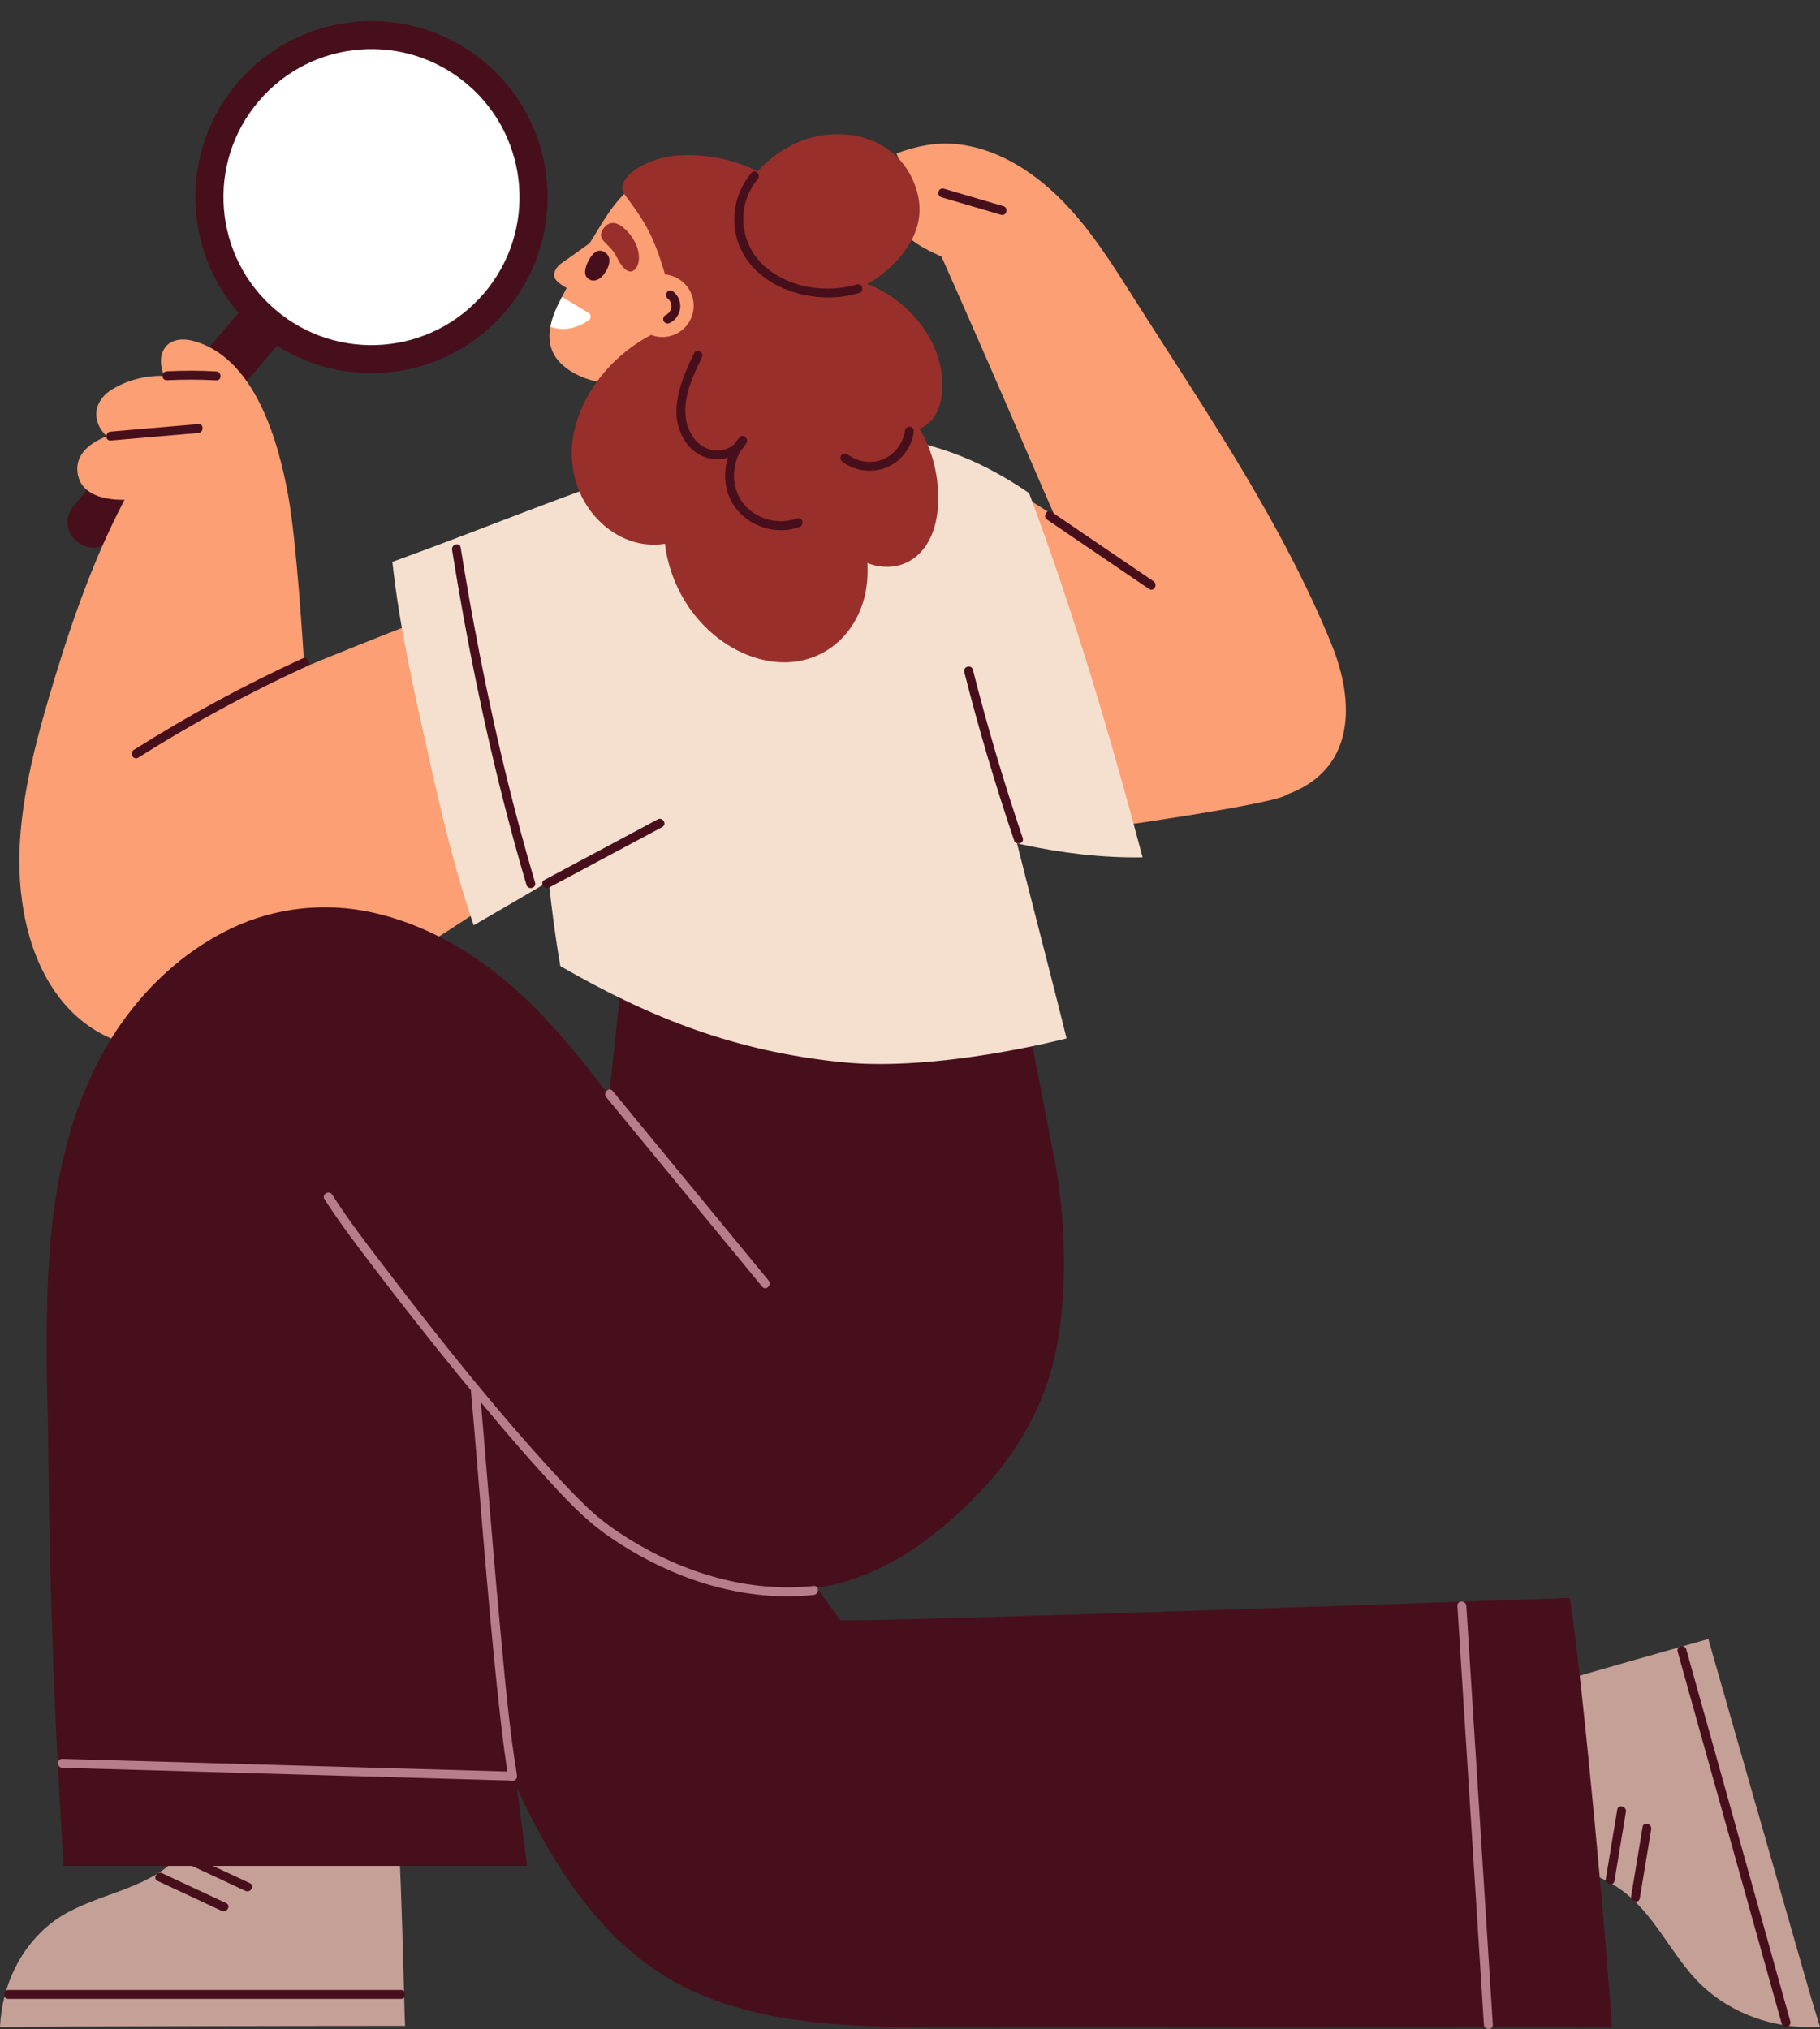 <?xml version="1.0" encoding="UTF-8"?>
<!DOCTYPE svg PUBLIC '-//W3C//DTD SVG 1.0//EN'
          'http://www.w3.org/TR/2001/REC-SVG-20010904/DTD/svg10.dtd'>
<svg height="1507.6" preserveAspectRatio="xMidYMid meet" version="1.0" viewBox="0.0 -15.6 1352.2 1507.6" width="1352.2" xmlns="http://www.w3.org/2000/svg" xmlns:xlink="http://www.w3.org/1999/xlink" zoomAndPan="magnify"
><rect x="0.0" y="-15.6" width="1352.2" height="1507.6" fill="#333333" stroke="none"/><defs
  ><clipPath id="a"
    ><path d="M 1115 1202 L 1352.18 1202 L 1352.18 1491 L 1115 1491 Z M 1115 1202"
    /></clipPath
    ><clipPath id="b"
    ><path d="M 1082 1174 L 1110 1174 L 1110 1491.781 L 1082 1491.781 Z M 1082 1174"
    /></clipPath
  ></defs
  ><g
  ><g id="change1_1"
    ><path d="M 989.75 464.219 C 989.629 463.91 989.508 463.609 989.383 463.309 C 952.895 373.711 897.516 292.43 845.742 211.211 C 830.895 187.91 816.469 164.172 798.316 143.352 C 775.941 117.68 746.359 95.57 711.652 91.551 C 695.902 89.719 680.613 93.031 665.973 98.371 C 669.824 107.641 673.66 116.828 677.621 125.75 C 696.242 167.68 714.918 209.602 733.297 251.641 C 751.625 293.559 769.508 335.691 787.961 377.551 L 793.031 387.441 C 793.453 388.27 793.871 389.102 794.289 389.93 C 794.102 390.16 793.965 390.43 793.797 390.68 C 811.504 430.512 829.801 470.07 849.641 508.922 C 853.297 516.086 852.172 522.613 848.59 527.48 C 857.805 545.191 867.699 562.57 878.801 578.996 C 882.941 585.121 890.242 584.129 893.93 579.988 C 896.102 577.551 922.832 580.891 927.504 580.523 C 938.855 579.629 949.863 577.465 960.367 573.027 C 1007.09 553.305 1006.121 505.086 989.75 464.219" fill="#fc9f74"
    /></g
    ><g id="change1_2"
    ><path d="M 763.414 148.23 C 754.02 140.34 702.695 129.512 689.453 127.641 C 685.629 127.109 681.586 126.27 677.773 127.102 C 673.598 128.012 670.43 130.469 668.445 133.57 C 665.062 138.871 665.367 145.809 668.055 151.398 C 673.566 162.879 687.02 169.289 699.414 175 C 713.699 181.578 728.719 186.699 744.074 191.109 C 752.434 193.52 758.117 186.219 756.664 180.238 C 756.051 177.699 755.531 175.172 755.113 172.629 C 758.617 170.059 759.445 164.941 756.707 161.531 C 759.246 161.699 761.777 161.059 763.738 159.398 C 767.328 156.371 767.098 151.32 763.414 148.23" fill="#fc9f74"
    /></g
    ><g id="change2_1"
    ><path d="M 54.582 360.41 L 206.992 182.039 C 207.418 181.539 208.164 181.48 208.66 181.91 L 235.461 204.809 C 235.957 205.23 236.016 205.98 235.594 206.48 L 83.18 384.852 C 76.637 392.512 65.117 393.41 57.457 386.871 L 56.602 386.129 C 48.941 379.59 48.035 368.07 54.582 360.41" fill="#470f1c"
    /></g
    ><g id="change2_2"
    ><path d="M 191.004 230.309 C 136.066 183.371 129.586 100.781 176.527 45.852 C 223.469 -9.09 306.055 -15.57 360.992 31.371 C 415.93 78.309 422.41 160.898 375.473 215.84 C 328.531 270.77 245.941 277.25 191.004 230.309" fill="#470f1c"
    /></g
    ><g id="change3_1"
    ><path d="M 204.551 214.461 C 158.367 175 152.918 105.57 192.379 59.391 C 231.84 13.211 301.266 7.762 347.445 47.219 C 393.629 86.68 399.078 156.109 359.617 202.289 C 320.156 248.469 250.73 253.922 204.551 214.461" fill="#fff"
    /></g
    ><g id="change1_3"
    ><path d="M 443.359 485.738 C 433.688 452.988 425.133 449.941 414.832 417.379 C 413.945 414.578 413.004 411.789 412.035 409.012 C 401.617 412.461 391.309 416.441 381.086 420.102 C 365.52 425.68 350.008 431.398 334.523 437.211 C 303.863 448.719 273.387 460.75 243.055 473.078 C 237.402 475.379 231.777 477.738 226.137 480.059 C 225.305 467.422 220.566 388.441 214.215 353.02 C 207.051 313.07 189.371 248.941 142.602 237.48 C 134.543 235.512 125.324 236.648 121.27 244.891 C 118.328 250.859 119.574 257.691 121.973 263.648 C 108.301 263.32 94.594 266.609 82.684 274.09 C 75.77 278.43 70.75 285.738 71.66 294.18 C 72.273 299.91 75.258 304.789 79.422 308.48 C 67.613 313.039 55.75 321.551 57.59 335.531 C 59.777 352.141 77.559 355.73 91.41 355.73 C 91.793 355.73 92.172 355.711 92.559 355.711 C 67.785 402.75 50.633 453.859 35.734 504.668 C 26.176 537.258 17.883 570.445 15.156 604.395 C 7.887 694.902 50.703 781.184 154.129 761.629 C 194.891 753.922 232.273 735.031 268.152 714.902 C 304.848 694.32 340.484 671.578 375.156 647.762 C 394.805 634.266 414.215 620.434 433.504 606.43 C 446.895 596.711 460.355 586.973 473.492 576.859 C 463.293 546.469 452.375 516.27 443.359 485.738" fill="#fc9f74"
    /></g
    ><g id="change1_4"
    ><path d="M 543.137 342.859 C 553.512 339.75 564.762 333.711 572.738 328.031 C 571.668 325.539 533.383 238.012 524.703 219.32 C 521.797 213.059 462.715 254.59 459.938 257.16 C 464.719 276.352 478.609 318.559 485.824 338.238 C 502.258 346.398 525.672 348.09 543.137 342.859" fill="#fc9f74"
    /></g
    ><g id="change1_5"
    ><path d="M 463.738 128.461 C 452.516 139.84 446.727 151.469 440.809 160.691 C 429.473 178.441 426.328 188.371 417.531 205.07 C 417.406 205.281 417.277 205.488 417.148 205.762 C 413.387 212.809 410.242 220.102 408.941 227.199 C 406.539 239.781 409.797 251.809 425.34 260.941 C 450.102 275.512 483.852 269.711 510.223 260.078 C 541.887 248.449 565.562 229.648 581.523 199.922 C 584.219 194.922 586.598 189.73 588.219 184.309 C 589.141 181.199 589.82 178.039 590.168 174.801 C 594.074 136.762 555.539 111.23 522.262 106.941 C 499.977 104.09 479.391 112.609 463.738 128.461" fill="#fc9f74"
    /></g
    ><g id="change3_2"
    ><path d="M 417.531 205.07 C 417.406 205.281 417.277 205.488 417.148 205.762 C 413.387 212.809 410.242 220.102 408.941 227.199 C 421.625 231.578 432.191 226.02 437.535 222.238 C 439.41 220.891 439.258 218.078 437.301 216.879 L 417.531 205.07" fill="#fff"
    /></g
    ><g id="change1_6"
    ><path d="M 444.395 161.391 C 448.848 160.211 444.848 166.031 447.328 170.441 C 450.199 175.328 448.926 180.961 447.945 186.18 C 447.652 187.73 447.32 189.281 446.941 190.809 C 446.758 191.578 446.559 192.34 446.348 193.109 C 445.52 196.141 443.828 199.5 440.723 200.781 C 439.57 201.48 438.336 201.852 437.016 201.91 C 435.934 202.141 434.852 202.078 433.77 201.84 C 433.02 201.93 432.266 202.031 431.512 202.121 C 430.582 202.219 429.652 202.109 428.73 201.801 C 424.262 200.301 415.438 195.91 412.75 191.941 C 409.75 187.52 413.734 182.121 418.023 179.309 C 422.586 176.328 437.742 165.32 440.676 163.18 C 441.832 162.328 443.098 161.738 444.395 161.391" fill="#fc9f74"
    /></g
    ><g id="change4_1"
    ><path d="M 499.34 100.359 C 539.723 94.988 616.023 117.488 600.582 193.012 C 597.383 208.648 577.863 234.578 550.887 244.328 C 547.598 245.52 544.656 247.191 541.496 248.309 C 541.875 249.922 548.609 273.012 548.609 273.012 C 484.426 289.93 484.426 209.57 484.426 209.57 C 471.555 184.961 477.562 210.621 494.684 190.59 C 485.113 155.219 474.758 143.75 463.738 128.461 C 456.973 119.078 474.891 103.621 499.34 100.359" fill="#992f2b"
    /></g
    ><g id="change4_2"
    ><path d="M 466.859 157.148 C 476.078 167.559 476.52 180.031 471.598 184.68 C 467.523 188.52 462.457 184.289 458.031 175.078 C 453.215 165.07 442.852 163.051 447.754 155.078 C 451.676 148.699 458.227 147.398 466.859 157.148" fill="#992f2b"
    /></g
    ><g id="change2_3"
    ><path d="M 448.219 171.238 C 456.812 175.219 451.152 185.602 447.77 189.27 C 445.57 191.66 442.074 194.059 438.207 192.211 C 432.57 189.512 435.039 182.551 436.77 179.02 C 438.699 175.078 442.594 168.641 448.219 171.238" fill="#470f1c"
    /></g
    ><g id="change5_1"
    ><path d="M 616.895 343.281 C 614.926 329.012 610.391 314.84 602.137 302.859 C 593.43 290.219 580.188 282.211 565.227 279.289 C 536.863 273.75 507.219 286.52 486.48 305.398 C 480.52 310.828 474.906 316.602 469.82 322.859 C 464.703 329.172 461.016 336.051 456.645 342.82 C 453.973 346.949 453.785 352.289 457.902 355.66 C 458.777 356.379 459.863 356.922 461.031 357.262 C 461.297 357.82 461.562 358.379 461.898 358.898 C 465.875 365.078 472.75 367.051 479.766 367.051 C 493.254 367.059 506.832 365.172 520.043 362.602 C 533.395 360.012 546.598 356.57 559.602 352.602 C 565.988 350.648 572.328 348.551 578.633 346.34 C 581.781 345.238 584.926 344.121 588.059 342.969 C 589.297 342.52 590.824 341.809 592.348 341.199 C 593.293 341.52 594.266 341.711 595.262 341.781 C 596.012 343.879 596.777 345.961 597.605 347.969 C 601.836 358.219 618.488 354.859 616.895 343.281" fill="#4262ff"
    /></g
    ><g id="change1_7"
    ><path d="M 857.645 432.852 C 847.926 418.18 834.152 405.488 820.645 394.359 C 805.375 381.789 788.793 370.969 772.07 360.449 C 753.074 348.512 734.176 335.699 714.156 325.531 C 705.543 321.16 697.586 333.781 704.676 339.91 C 699.445 340.359 694.621 344.191 695.648 350.859 C 698.738 370.91 702.699 390.781 707.555 410.469 C 711.801 427.691 716.57 444.961 724.199 461.031 C 732.168 477.82 742.91 492.133 756.66 504.633 C 770.387 517.105 785.066 529.152 800.328 539.699 C 808.645 545.445 792.758 601.895 803.301 601.57 C 811.988 601.305 950.617 581.336 955.98 574.734 C 967.465 560.594 865.359 505 867.098 487.328 C 868.992 468.109 868.648 449.461 857.645 432.852" fill="#fc9f74"
    /></g
    ><g id="change2_4"
    ><path d="M 777.934 370.441 C 803.188 387.621 828.438 404.801 853.691 421.988 C 857.227 424.398 860.547 418.648 857.035 416.27 C 831.781 399.078 806.531 381.898 781.277 364.711 C 777.742 362.309 774.426 368.051 777.934 370.441" fill="#470f1c"
    /></g
    ><g id="change2_5"
    ><path d="M 782.641 841.594 L 755.555 702.844 L 464.066 690.266 L 448.266 839.254 C 448.266 839.254 763.18 938.715 782.641 841.594" fill="#470f1c"
    /></g
    ><g id="change6_1"
    ><path d="M 416.297 702.152 C 484.785 741.637 546.887 765.426 625.133 773.516 C 697.145 780.961 792.438 755.867 792.438 755.867 C 783.035 717.844 773.086 679.934 763.449 641.969 C 760.828 631.637 758.219 621.297 755.598 610.965 C 756.852 611.246 758.09 611.562 759.344 611.832 C 788.586 618.145 818.879 621.879 848.934 621.383 C 824.586 530.012 797.73 439.328 764.586 350.781 C 761.441 348.609 758.266 346.52 755.105 344.512 C 740.711 335.371 725.566 327.539 709.57 321.59 C 676.262 309.199 641.188 304.57 605.777 307.09 C 530.965 312.422 459.215 338.281 389.715 364.789 C 357.035 377.262 324.414 389.922 291.523 401.84 C 296.949 451.922 308.418 501.457 319.414 550.582 C 328.539 591.363 338.391 632.289 351.93 671.832 C 370.562 661.086 389.133 650.23 407.656 639.293 C 410.004 660.254 412.664 681.316 416.297 702.152" fill="#f5e0cf"
    /></g
    ><g id="change2_6"
    ><path d="M 102.734 547.285 C 142.941 521.871 184.812 499.168 228.047 479.34 C 231.918 477.559 228.555 471.84 224.699 473.609 C 181.465 493.445 139.598 516.148 99.391 541.562 C 95.793 543.836 99.113 549.574 102.734 547.285" fill="#470f1c"
    /></g
    ><g id="change2_7"
    ><path d="M 82.227 311.691 C 103.922 309.828 125.621 307.961 147.316 306.09 C 151.535 305.73 151.574 299.102 147.316 299.461 C 125.621 301.328 103.922 303.199 82.227 305.059 C 78.008 305.43 77.969 312.059 82.227 311.691" fill="#470f1c"
    /></g
    ><g id="change2_8"
    ><path d="M 123.973 266.891 C 136.188 266.27 148.438 266.262 160.648 266.969 C 164.91 267.219 164.898 260.59 160.648 260.34 C 148.438 259.629 136.188 259.641 123.973 260.262 C 119.727 260.48 119.703 267.109 123.973 266.891" fill="#470f1c"
    /></g
    ><g id="change2_9"
    ><path d="M 716.418 483.711 C 727.137 525.871 739.492 567.602 753.465 608.805 C 754.824 612.82 761.23 611.098 759.855 607.039 C 745.887 565.84 733.527 524.109 722.809 481.941 C 721.762 477.809 715.363 479.559 716.418 483.711" fill="#470f1c"
    /></g
    ><g id="change2_10"
    ><path d="M 407.863 643.859 C 435.914 628.859 463.965 613.863 492.02 598.863 C 495.781 596.852 492.438 591.129 488.672 593.141 C 460.621 608.141 432.57 623.137 404.516 638.137 C 400.754 640.148 404.098 645.871 407.863 643.859" fill="#470f1c"
    /></g
    ><g id="change2_11"
    ><path d="M 335.871 392.941 C 346.426 458.969 359.711 524.617 376.555 589.344 C 381.133 606.934 385.992 624.453 391.164 641.879 C 392.371 645.961 398.773 644.223 397.555 640.117 C 378.703 576.578 363.898 511.848 351.828 446.691 C 348.406 428.23 345.227 409.719 342.262 391.18 C 341.59 386.98 335.199 388.762 335.871 392.941" fill="#470f1c"
    /></g
    ><g id="change2_12"
    ><path d="M 464.949 340.391 C 486.051 331.93 508.602 326.699 530.801 322.051 C 553.105 317.391 575.965 313.109 598.801 312.43 C 603.055 312.309 603.074 305.68 598.801 305.809 C 581.555 306.309 564.324 309.039 547.371 312.09 C 527.836 315.609 508.398 319.922 489.301 325.34 C 480.48 327.84 471.699 330.578 463.188 334 C 459.277 335.559 460.984 341.98 464.949 340.391" fill="#470f1c"
    /></g
    ><g id="change2_13"
    ><path d="M 699.484 130.969 C 714.227 135.301 728.973 139.641 743.719 143.969 C 747.82 145.18 749.57 138.781 745.48 137.578 C 730.734 133.25 715.988 128.91 701.246 124.578 C 697.145 123.371 695.395 129.77 699.484 130.969" fill="#470f1c"
    /></g
    ><g id="change7_1"
    ><path d="M 300.965 1489.531 C 289.664 1489.449 19.648 1489.809 0 1490.43 C 1.457 1459.129 15.383 1430.57 38.914 1412.539 C 66.375 1391.512 107.25 1390.191 131.465 1364.781 C 143.844 1351.789 152.129 1334.578 157.043 1316.629 C 180.668 1317.922 204.102 1318.141 227.598 1318.281 C 240.461 1318.359 253.32 1318.41 266.176 1318.441 C 272.426 1318.449 278.68 1318.469 284.93 1318.48 C 287.922 1318.488 290.891 1318.539 293.824 1318.48 C 298.129 1351.672 300.418 1486.211 300.965 1489.531" fill="#c5a097"
    /></g
    ><g id="change2_14"
    ><path d="M 168.055 1398.32 C 152.176 1390.91 136.297 1383.5 120.414 1376.09 C 116.574 1374.301 113.203 1380.012 117.07 1381.809 C 132.949 1389.219 148.828 1396.641 164.711 1404.051 C 168.551 1405.84 171.922 1400.129 168.055 1398.32" fill="#470f1c"
    /></g
    ><g id="change2_15"
    ><path d="M 185.688 1383.512 C 169.809 1376.102 153.93 1368.691 138.051 1361.281 C 134.207 1359.488 130.84 1365.199 134.703 1367 C 150.586 1374.41 166.465 1381.828 182.344 1389.238 C 186.184 1391.031 189.555 1385.32 185.688 1383.512" fill="#470f1c"
    /></g
    ><g id="change2_16"
    ><path d="M 6.297 1469.469 C 82.609 1469.469 158.922 1469.469 235.234 1469.469 C 256.117 1469.469 277 1469.469 297.883 1469.469 C 302.145 1469.469 302.152 1462.852 297.883 1462.852 C 221.57 1462.852 145.258 1462.852 68.941 1462.852 C 48.062 1462.852 27.18 1462.852 6.297 1462.852 C 2.031 1462.852 2.023 1469.469 6.297 1469.469" fill="#470f1c"
    /></g
    ><g clip-path="url(#a)" id="change7_2"
    ><path d="M 1260.328 1204.621 C 1263.309 1203.77 1266.289 1202.922 1269.262 1202.07 C 1272.078 1212.219 1275 1222.328 1277.922 1232.461 C 1284.48 1255.191 1290.93 1277.949 1297.441 1300.691 C 1310.469 1346.172 1323.5 1391.641 1336.52 1437.121 C 1341.59 1454.809 1346.578 1472.578 1352.18 1490.141 C 1322.43 1492.23 1292.051 1482.84 1269.121 1463.691 C 1242.359 1441.34 1230.68 1404.82 1200.641 1385.859 C 1185.281 1376.16 1167.012 1370.602 1148.898 1368.141 C 1144.078 1346.809 1138.301 1325.77 1132.43 1304.68 C 1129.219 1293.129 1125.98 1281.59 1122.719 1270.059 C 1121.141 1264.449 1119.559 1258.84 1117.969 1253.23 C 1117.211 1250.551 1116.5 1247.879 1115.699 1245.25 C 1145.762 1237.789 1175.531 1228.66 1205.262 1220.25 C 1223.629 1215.059 1241.98 1209.859 1260.328 1204.621" fill="#c5a097"
    /></g
    ><g id="change2_17"
    ><path d="M 783.891 847.254 C 783.594 845.523 782.961 843.32 782.641 841.594 C 754.465 843.629 726.152 843.117 700.113 842.883 C 637.379 842.316 526.43 831.207 448.773 793.566 C 427.961 766.012 405.766 739.293 379.68 716.574 C 350.141 690.855 315.004 670.773 276.535 662.309 C 241.477 654.59 204.621 658.582 172.168 673.973 C 141.238 688.641 114.707 711.691 94.254 739.02 C 71.578 769.316 57.027 804.254 48.027 840.859 C 38.203 880.824 35.473 922.07 34.852 963.094 C 34.449 989.539 34.871 1016.012 35.68 1042.469 C 36.293 1134.969 39.008 1227.441 44.262 1319.809 C 45.223 1336.73 46.16 1353.719 47.344 1370.68 L 391.617 1370.68 C 391.617 1370.68 384.156 1313.109 380.711 1286.449 C 376.82 1256.34 373.137 1226.199 369.555 1196.051 C 362.32 1135.109 355.82 1074.078 349.957 1012.988 C 349.809 1011.43 349.672 1009.871 349.527 1008.301 C 352.48 1012.379 355.469 1016.449 358.504 1020.48 C 382.789 1052.789 408.801 1084.73 440.41 1110.211 C 471.668 1135.398 509.617 1154.371 550.078 1157.789 C 550.324 1157.809 550.574 1157.809 550.82 1157.828 C 570.715 1165.039 592.746 1166.738 613.668 1162.82 C 656.633 1154.77 693.379 1128.012 723.602 1097.559 C 755.086 1065.828 777.613 1027.398 785.469 983.105 C 793.344 938.684 791.516 891.57 783.891 847.254" fill="#470f1c"
    /></g
    ><g id="change8_2"
    ><path d="M 450.449 799.578 C 489.07 846.516 527.691 893.445 566.312 940.383 C 569.023 943.68 573.688 938.965 570.996 935.695 C 532.379 888.762 493.758 841.828 455.137 794.895 C 452.422 791.598 447.758 796.309 450.449 799.578" fill="#b87d8a"
    /></g
    ><g id="change2_18"
    ><path d="M 1166.301 1171.539 C 1159.301 1171.75 648.891 1189.852 624.07 1188.059 C 589.969 1139.371 553.125 1092.539 510.414 1051.039 C 489.254 1030.48 466.66 1011.172 442.34 994.422 C 418.301 977.871 390.895 963.051 361.195 961.062 C 343.363 959.871 324.492 963.023 308.477 971.277 C 308.371 971.328 308.27 971.379 308.168 971.43 C 298.27 976.582 289.469 983.691 282.719 992.969 C 274.883 1003.738 290.57 1016.871 298.82 1006.199 C 300.977 1003.41 303.367 1000.891 305.914 998.586 C 308.695 1022.031 312.461 1045.43 316.266 1068.68 C 321.098 1098.211 326.539 1127.641 333.148 1156.828 C 346.215 1214.5 363.691 1271.398 389.699 1324.641 C 412.582 1371.48 442.543 1417.551 486.156 1447.559 C 535.449 1481.48 598.352 1488.488 656.754 1490.148 C 685.043 1490.949 1182.578 1490.879 1197.48 1490.43 C 1195.109 1444.078 1175.801 1230.77 1166.301 1171.539" fill="#470f1c"
    /></g
    ><g id="change8_3"
    ><path d="M 349.895 1017.648 C 353.102 1053.371 355.863 1089.141 358.883 1124.879 C 362.449 1167.09 366.105 1209.309 370.73 1251.422 C 372.688 1269.27 374.746 1287.141 377.664 1304.859 C 378.355 1309.059 384.746 1307.281 384.055 1303.102 C 378.285 1268.059 375.211 1232.512 371.898 1197.172 C 367.965 1155.141 364.5 1113.059 361.031 1070.988 C 359.562 1053.211 358.121 1035.422 356.523 1017.648 C 356.145 1013.43 349.516 1013.391 349.895 1017.648" fill="#b87d8a"
    /></g
    ><g id="change8_4"
    ><path d="M 241.07 875.32 C 252.891 893.77 266.359 911.234 279.613 928.656 C 299.344 954.598 319.551 980.18 340.145 1005.441 C 360.391 1030.27 380.973 1054.859 402.473 1078.621 C 417.762 1095.52 433.297 1112.602 452.09 1125.672 C 490.891 1152.641 537.379 1170.359 585.02 1170.379 C 591.559 1170.391 598.078 1170.012 604.582 1169.328 C 608.781 1168.879 608.824 1162.25 604.582 1162.699 C 556.094 1167.828 507.66 1152.98 466.734 1127.398 C 455.941 1120.648 445.953 1113.43 436.738 1104.711 C 428.203 1096.629 420.117 1088.078 412.168 1079.43 C 369.273 1032.762 329.516 982.961 290.965 932.68 C 275.773 912.867 260.277 893.016 246.793 871.977 C 244.5 868.395 238.758 871.715 241.07 875.32" fill="#b87d8a"
    /></g
    ><g clip-path="url(#b)" id="change8_1"
    ><path d="M 1082.801 1177.5 C 1087.898 1258.148 1093.012 1338.809 1098.109 1419.461 C 1099.57 1442.508 1101.031 1465.551 1102.488 1488.59 C 1102.75 1492.828 1109.379 1492.859 1109.109 1488.59 C 1104.012 1407.941 1098.91 1327.289 1093.801 1246.629 C 1092.34 1223.59 1090.891 1200.539 1089.43 1177.5 C 1089.16 1173.262 1082.531 1173.23 1082.801 1177.5" fill="#b87d8a"
    /></g
    ><g id="change8_5"
    ><path d="M 46.285 1297.77 C 133.805 1300.262 221.324 1302.75 308.844 1305.238 C 332.852 1305.93 356.855 1306.609 380.859 1307.289 C 385.129 1307.422 385.125 1300.789 380.859 1300.672 C 293.34 1298.172 205.82 1295.68 118.301 1293.191 C 94.297 1292.512 70.289 1291.828 46.285 1291.148 C 42.02 1291.02 42.023 1297.648 46.285 1297.77" fill="#b87d8a"
    /></g
    ><g id="change4_3"
    ><path d="M 674.176 110.629 C 658.383 85.609 626.801 79.211 599.863 87.5 C 575.723 94.93 550.176 118.172 547.094 144.34 C 544.305 168.012 559.078 189.91 580.387 199.391 C 606.707 211.102 637.652 203.871 658.84 185.219 C 669.953 175.441 679.621 163.23 682.422 148.34 C 684.883 135.27 681.176 121.719 674.176 110.629" fill="#992f2b"
    /></g
    ><g id="change4_4"
    ><path d="M 683.133 302.898 C 697.73 297.031 701.078 280.012 700.008 265.66 C 697.941 238 679.008 213.711 655.359 200.539 C 641.773 192.961 625.91 189.762 610.465 191.621 C 605.441 192.23 602.52 195.27 601.402 198.91 C 592.488 198.648 583.469 201.301 575.078 203.871 C 560.328 208.398 545.984 214.012 532.012 220.48 C 531.887 220.48 531.77 220.449 531.648 220.449 C 483.918 221.199 436.75 258.23 426.492 305.16 C 421.82 326.531 426.766 349.789 440.871 366.711 C 454.125 382.609 473.648 391.73 494.016 388.41 C 496.199 406.52 503.289 424.219 514.102 438.762 C 528.215 457.73 549.289 472.289 572.973 475.762 C 598.785 479.539 622.488 468.172 635.336 445.488 C 642.918 432.102 645.262 417.449 644.469 402.711 C 655.703 407.148 668.562 406.602 678.723 399.328 C 691.934 389.879 696.637 372.82 697.039 357.328 C 697.445 341.551 694.434 325.801 687.684 311.469 C 686.305 308.551 684.758 305.699 683.133 302.898" fill="#992f2b"
    /></g
    ><g id="change2_19"
    ><path d="M 515.742 246.691 C 505.988 266.75 495.051 292.379 509.629 313.078 C 515.129 320.898 523.609 325.762 533.273 325.609 C 542.02 325.48 550.605 321.301 554.652 313.32 C 556.27 310.129 552.086 306.34 549.449 309.301 C 537.098 323.16 534.871 345.23 545.711 360.699 C 556.242 375.73 576.73 382.172 593.977 375.941 C 597.957 374.5 596.238 368.102 592.215 369.551 C 577.852 374.738 560.41 370.02 551.434 357.352 C 542.285 344.441 543.688 325.711 554.137 313.988 C 552.402 312.648 550.664 311.309 548.93 309.969 C 545.586 316.57 538.434 319.441 531.258 318.941 C 522.988 318.359 516.594 312.93 512.938 305.719 C 503.621 287.371 513.312 266.801 521.465 250.039 C 523.324 246.219 517.609 242.852 515.742 246.691" fill="#470f1c"
    /></g
    ><g id="change2_20"
    ><path d="M 626.031 327.531 C 635.492 334.672 648.613 336.121 659.449 331.379 C 669.719 326.879 677.309 316.73 678.828 305.641 C 679.074 303.859 678.395 302.109 676.516 301.559 C 674.969 301.121 672.68 302.109 672.438 303.879 C 671.164 313.172 665.375 321.48 656.742 325.371 C 647.762 329.41 637.105 327.641 629.375 321.801 C 627.938 320.719 625.684 321.59 624.84 322.988 C 623.828 324.68 624.609 326.449 626.031 327.531" fill="#470f1c"
    /></g
    ><g id="change2_21"
    ><path d="M 558.262 112.871 C 544.504 129.301 541.414 152.16 551.289 171.371 C 560.984 190.238 581.598 201.211 601.945 204.371 C 614.121 206.262 626.547 205.672 638.371 202.129 C 642.449 200.91 640.711 194.512 636.609 195.738 C 613.934 202.531 586.262 198.301 568.215 182.328 C 549.348 165.641 546.656 137.012 562.949 117.559 C 565.672 114.309 561.004 109.602 558.262 112.871" fill="#470f1c"
    /></g
    ><g id="change1_8"
    ><path d="M 511.07 225.031 C 503.609 235.512 489.066 237.961 478.586 230.5 C 468.105 223.051 465.656 208.5 473.117 198.02 C 480.574 187.539 495.117 185.09 505.598 192.551 C 516.078 200.012 518.527 214.551 511.07 225.031" fill="#fc9f74"
    /></g
    ><g id="change2_22"
    ><path d="M 497.699 224.34 C 501.949 222.27 504.773 217.98 505.336 213.34 C 505.879 208.871 503.938 204.039 500.441 201.191 C 499.102 200.102 497.051 199.781 495.758 201.191 C 494.645 202.398 494.32 204.711 495.758 205.879 C 496.07 206.141 496.371 206.398 496.656 206.691 C 496.816 206.852 496.965 207.02 497.113 207.18 C 497.352 207.43 497.273 207.379 497.102 207.141 C 497.363 207.512 497.613 207.879 497.836 208.27 C 497.926 208.43 498.012 208.59 498.09 208.75 C 498.133 208.828 498.422 209.52 498.258 209.09 C 498.09 208.648 498.375 209.441 498.375 209.449 C 498.434 209.621 498.484 209.789 498.531 209.961 C 498.641 210.352 498.715 210.75 498.789 211.148 C 498.867 211.551 498.762 210.551 498.781 211.199 C 498.785 211.379 498.801 211.559 498.805 211.738 C 498.812 212.07 498.898 212.789 498.742 213.078 C 498.836 212.91 498.844 212.551 498.738 212.98 C 498.688 213.199 498.645 213.41 498.59 213.621 C 498.488 214 498.348 214.371 498.227 214.75 C 498.309 214.488 498.414 214.34 498.246 214.68 C 498.148 214.871 498.051 215.07 497.945 215.262 C 497.758 215.609 497.539 215.941 497.32 216.27 C 496.867 216.949 497.602 215.988 497.281 216.328 C 497.133 216.488 496.996 216.66 496.848 216.82 C 496.574 217.109 496.289 217.379 495.992 217.641 C 495.93 217.691 495.477 218.02 495.812 217.789 C 496.195 217.531 495.578 217.93 495.504 217.98 C 495.133 218.219 494.75 218.43 494.355 218.621 C 492.793 219.379 492.246 221.73 493.168 223.148 C 494.199 224.75 496.031 225.16 497.699 224.34" fill="#470f1c"
    /></g
    ><g id="change2_23"
    ><path d="M 1220.398 1341.672 C 1217.57 1358.781 1214.738 1375.891 1211.91 1393 C 1211.219 1397.168 1217.602 1398.969 1218.301 1394.758 C 1221.129 1377.648 1223.961 1360.539 1226.789 1343.43 C 1227.48 1339.262 1221.102 1337.461 1220.398 1341.672" fill="#470f1c"
    /></g
    ><g id="change2_24"
    ><path d="M 1201.578 1328.809 C 1198.75 1345.922 1195.922 1363.031 1193.09 1380.141 C 1192.398 1384.309 1198.789 1386.109 1199.48 1381.898 C 1202.309 1364.789 1205.141 1347.68 1207.98 1330.57 C 1208.672 1326.398 1202.281 1324.602 1201.578 1328.809" fill="#470f1c"
    /></g
    ><g id="change2_25"
    ><path d="M 1330.129 1486.129 C 1309.93 1413.898 1289.73 1341.68 1269.531 1269.449 C 1263.961 1249.559 1258.398 1229.672 1252.84 1209.789 C 1251.691 1205.68 1245.301 1207.43 1246.449 1211.551 C 1266.648 1283.77 1286.852 1356 1307.051 1428.23 C 1312.609 1448.121 1318.172 1468 1323.738 1487.891 C 1324.879 1491.988 1331.281 1490.25 1330.129 1486.129" fill="#470f1c"
    /></g
  ></g
></svg
>
